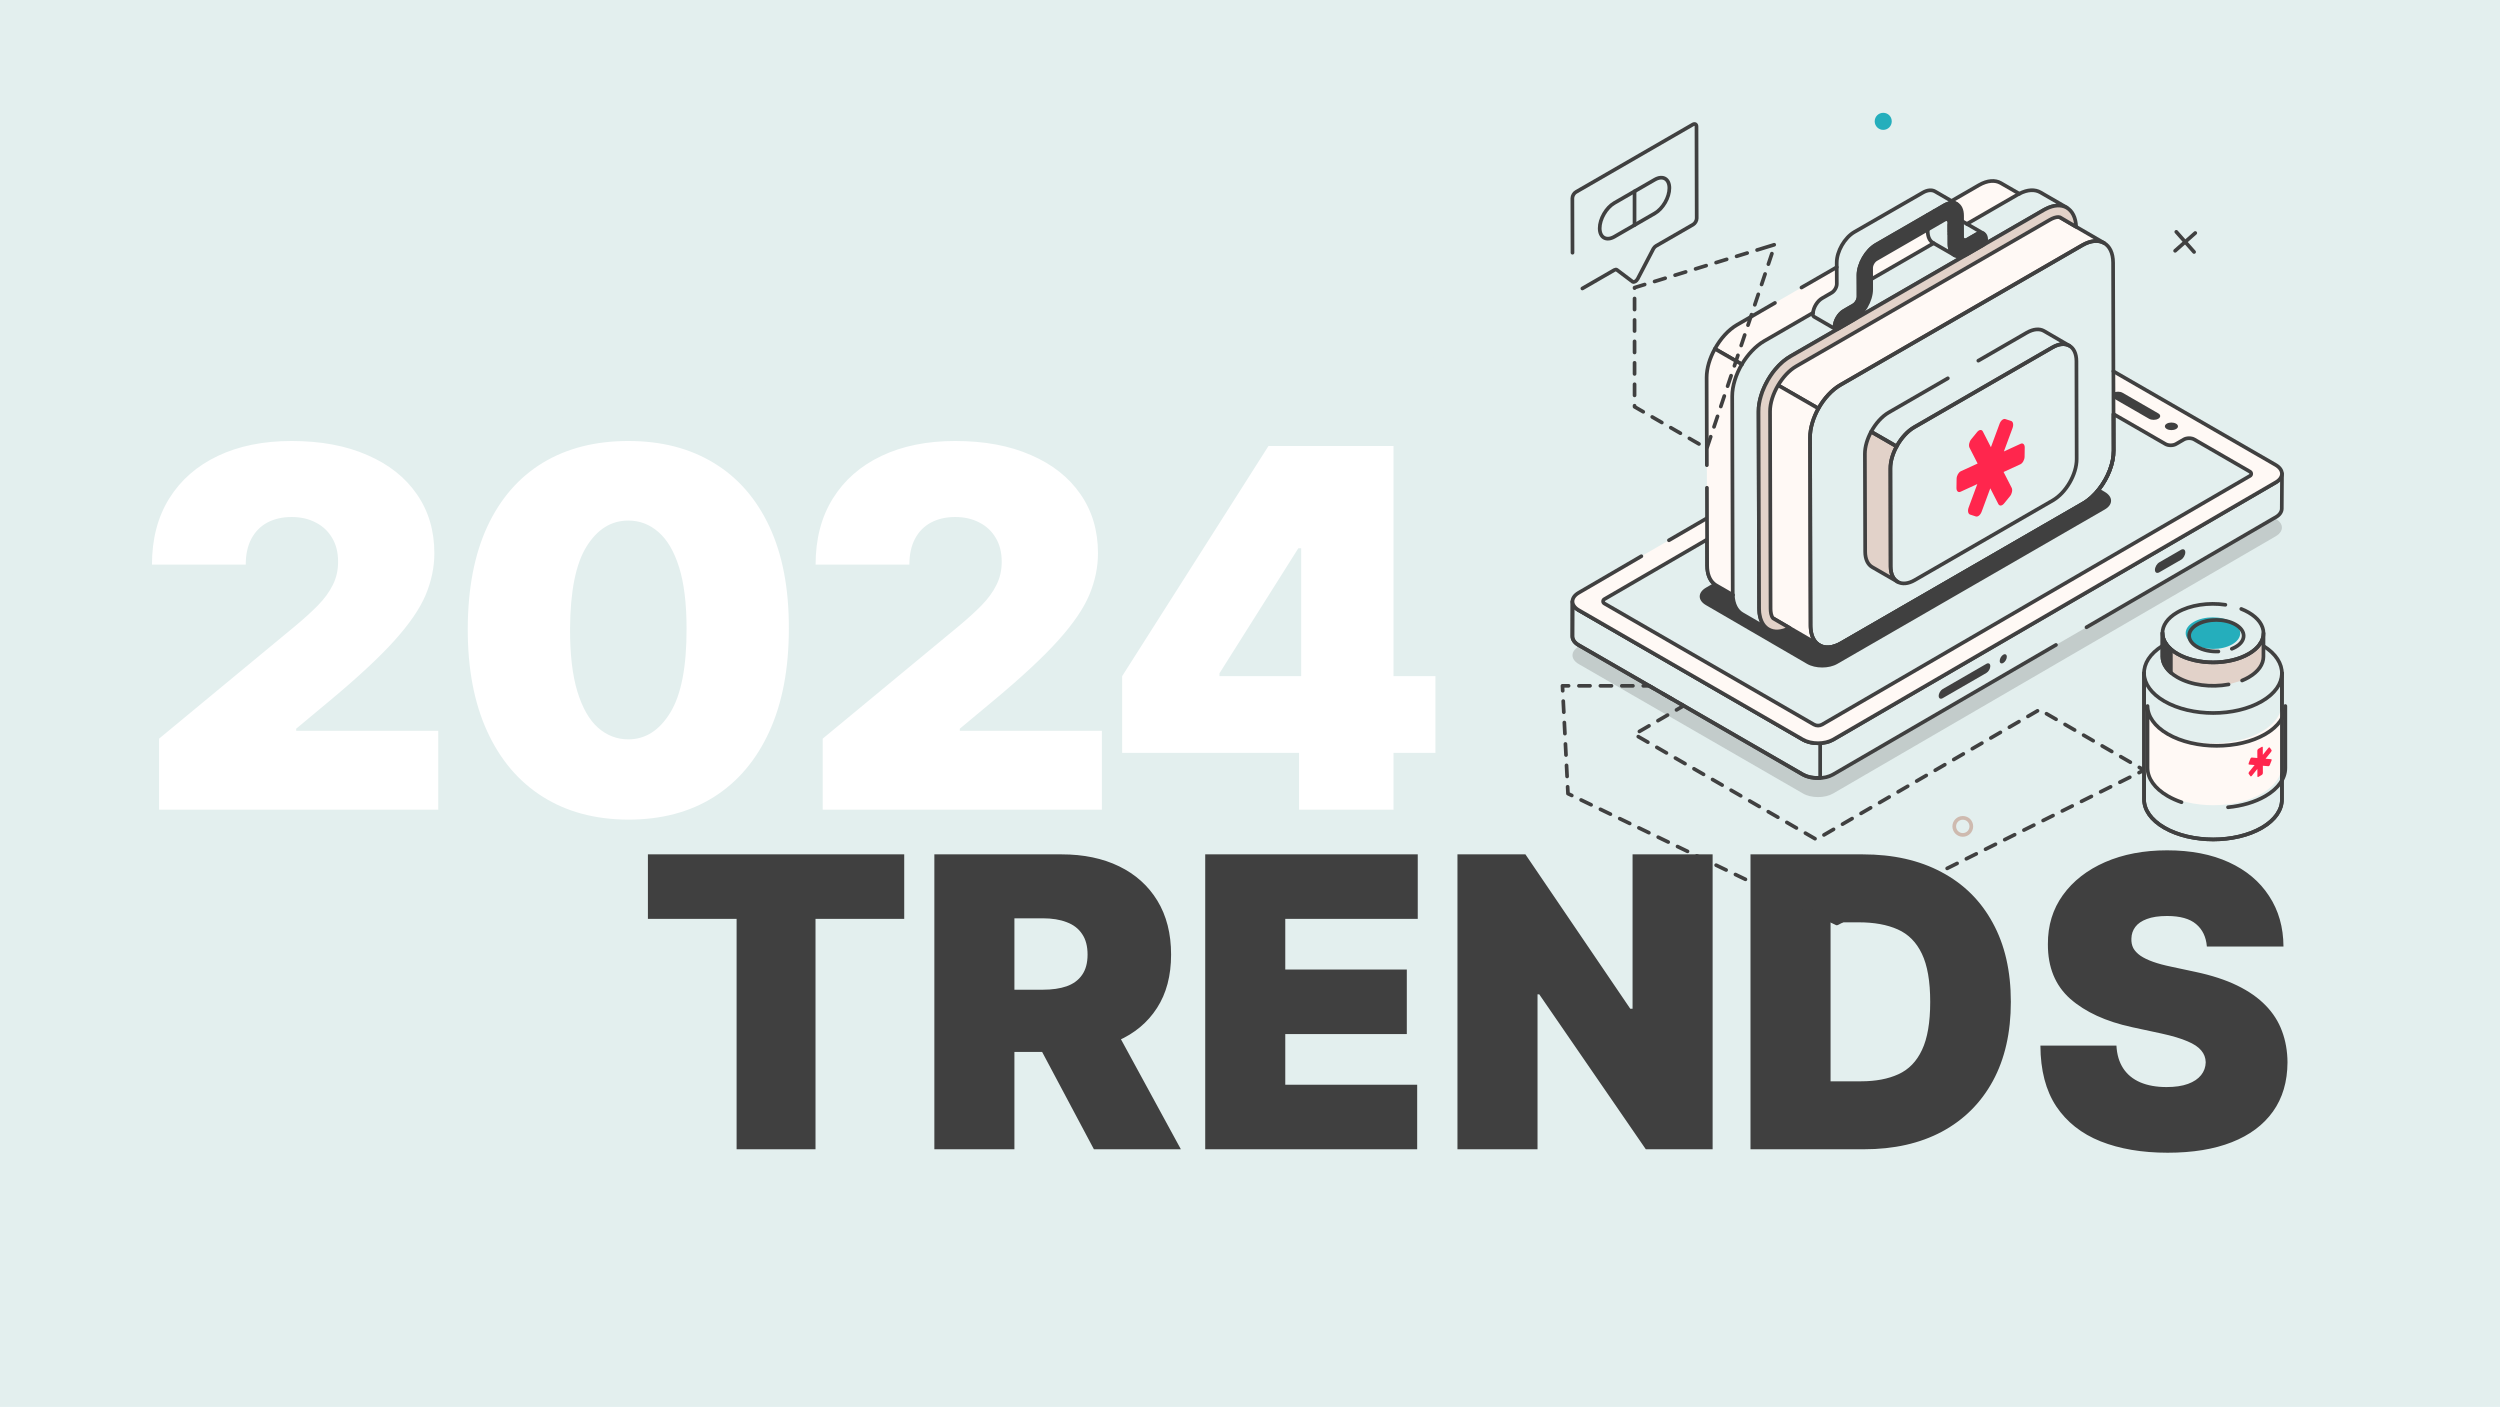<svg width="654" height="368" viewBox="0 0 654 368" fill="none" xmlns="http://www.w3.org/2000/svg">
<g clip-path="url(#clip0_1369_420)">
<rect width="654" height="368" fill="#E3EFEE"/>
<path fill-rule="evenodd" clip-rule="evenodd" d="M-22.782 544.599C-13.231 543.412 15.397 539.853 47.387 543.801C71.372 546.761 88.137 551.687 103.822 556.296C124.036 562.236 142.458 567.649 172.23 567.649C197.746 567.649 220.477 562.096 244.001 556.349C269.225 550.186 295.36 543.801 326.816 543.801C357.963 543.801 380.085 551.94 401.662 559.879C422.199 567.435 442.242 574.809 469.102 574.809C502.672 574.809 543.417 565.994 575.136 559.131C581.58 557.737 587.652 556.423 593.215 555.281C634.398 546.821 679.5 550.166 679.5 550.166L679.5 526.708V519.731L679.5 163.882C517.081 68.962 158.955 68.962 -25.5 163.882L-25.5 526.708H-25.5L-25.5 544.92C-24.937 544.867 -24.02 544.753 -22.782 544.599Z" fill="#E3EFEE"/>
<path d="M169.492 240.377V223.501H236.544V240.377H213.339V300.649H192.696V240.377H169.492ZM244.427 300.649V223.501H277.727C283.453 223.501 288.463 224.543 292.757 226.628C297.051 228.712 300.391 231.713 302.777 235.631C305.163 239.549 306.356 244.245 306.356 249.719C306.356 255.244 305.125 259.903 302.664 263.695C300.228 267.487 296.8 270.35 292.38 272.284C287.986 274.217 282.85 275.184 276.973 275.184H257.084V258.911H272.754C275.215 258.911 277.312 258.61 279.045 258.007C280.803 257.379 282.147 256.387 283.076 255.031C284.03 253.675 284.507 251.904 284.507 249.719C284.507 247.51 284.03 245.714 283.076 244.333C282.147 242.926 280.803 241.897 279.045 241.244C277.312 240.566 275.215 240.227 272.754 240.227H265.371V300.649H244.427ZM289.63 265.239L308.917 300.649H286.165L267.33 265.239H289.63ZM315.284 300.649V223.501H370.884V240.377H336.228V253.637H368.022V270.513H336.228V283.773H370.734V300.649H315.284ZM448.023 223.501V300.649H430.544L402.668 260.116H402.216V300.649H381.272V223.501H399.052L426.476 263.883H427.079V223.501H448.023ZM487.614 300.649H457.93V223.501H487.313C495.249 223.501 502.105 225.046 507.881 228.135C513.682 231.198 518.152 235.618 521.291 241.394C524.455 247.145 526.037 254.039 526.037 262.075C526.037 270.111 524.468 277.018 521.329 282.794C518.19 288.545 513.745 292.965 507.994 296.053C502.243 299.117 495.45 300.649 487.614 300.649ZM478.875 282.869H486.861C490.678 282.869 493.93 282.254 496.617 281.023C499.33 279.793 501.389 277.671 502.795 274.657C504.227 271.643 504.942 267.449 504.942 262.075C504.942 256.701 504.214 252.507 502.757 249.493C501.326 246.48 499.216 244.358 496.429 243.127C493.666 241.897 490.276 241.281 486.258 241.281H478.875V282.869ZM577.316 247.61C577.115 245.099 576.173 243.14 574.49 241.733C572.833 240.327 570.309 239.624 566.919 239.624C564.759 239.624 562.989 239.888 561.607 240.415C560.251 240.917 559.247 241.608 558.594 242.487C557.941 243.366 557.602 244.37 557.577 245.5C557.526 246.43 557.69 247.271 558.066 248.024C558.468 248.753 559.096 249.418 559.95 250.021C560.804 250.598 561.896 251.126 563.227 251.603C564.558 252.08 566.14 252.507 567.974 252.884L574.302 254.24C578.571 255.144 582.225 256.337 585.264 257.819C588.303 259.3 590.789 261.046 592.723 263.055C594.656 265.039 596.075 267.274 596.979 269.76C597.909 272.246 598.386 274.958 598.411 277.897C598.386 282.969 597.118 287.264 594.606 290.78C592.095 294.296 588.504 296.97 583.833 298.803C579.187 300.637 573.599 301.553 567.069 301.553C560.364 301.553 554.513 300.561 549.515 298.577C544.543 296.593 540.675 293.542 537.913 289.424C535.176 285.28 533.794 279.981 533.769 273.527H553.659C553.785 275.888 554.375 277.871 555.429 279.479C556.484 281.086 557.966 282.304 559.875 283.133C561.808 283.961 564.106 284.376 566.768 284.376C569.003 284.376 570.874 284.1 572.381 283.547C573.888 282.995 575.03 282.229 575.809 281.249C576.587 280.27 576.989 279.152 577.014 277.897C576.989 276.716 576.6 275.687 575.847 274.808C575.118 273.904 573.913 273.1 572.23 272.397C570.548 271.668 568.275 270.99 565.412 270.363L557.727 268.705C550.897 267.223 545.51 264.75 541.567 261.284C537.649 257.793 535.703 253.034 535.728 247.007C535.703 242.11 537.009 237.828 539.646 234.162C542.308 230.47 545.987 227.595 550.683 225.535C555.404 223.476 560.816 222.446 566.919 222.446C573.147 222.446 578.534 223.489 583.079 225.573C587.625 227.657 591.128 230.596 593.589 234.388C596.075 238.155 597.331 242.562 597.356 247.61H577.316Z" fill="#404040"/>
<g filter="url(#filter0_d_1369_420)">
<path d="M41.614 209.692V191.108L77.109 161.746C79.463 159.795 81.476 157.967 83.149 156.264C84.852 154.529 86.153 152.748 87.051 150.921C87.981 149.094 88.445 147.065 88.445 144.835C88.445 142.388 87.919 140.297 86.866 138.563C85.844 136.828 84.419 135.496 82.591 134.567C80.764 133.607 78.658 133.127 76.273 133.127C73.888 133.127 71.782 133.607 69.954 134.567C68.158 135.527 66.764 136.937 65.773 138.795C64.782 140.653 64.286 142.914 64.286 145.578H39.756C39.756 138.888 41.258 133.127 44.262 128.295C47.267 123.463 51.51 119.747 56.992 117.145C62.474 114.543 68.901 113.242 76.273 113.242C83.892 113.242 90.489 114.466 96.065 116.913C101.671 119.328 105.991 122.735 109.027 127.134C112.093 131.532 113.626 136.689 113.626 142.605C113.626 146.259 112.867 149.899 111.35 153.523C109.832 157.116 107.106 161.096 103.173 165.463C99.239 169.83 93.649 175.033 86.401 181.073L77.481 188.507V189.064H114.648V209.692H41.614ZM164.365 212.294C155.723 212.263 148.259 210.265 141.971 206.301C135.684 202.336 130.836 196.622 127.429 189.157C124.022 181.693 122.334 172.741 122.365 162.304C122.396 151.835 124.1 142.945 127.476 135.636C130.883 128.326 135.715 122.766 141.971 118.957C148.259 115.147 155.723 113.242 164.365 113.242C173.006 113.242 180.471 115.163 186.758 119.003C193.046 122.813 197.893 128.373 201.3 135.682C204.707 142.992 206.395 151.866 206.364 162.304C206.364 172.803 204.661 181.786 201.254 189.25C197.847 196.715 192.999 202.429 186.712 206.394C180.455 210.327 173.006 212.294 164.365 212.294ZM164.365 191.294C168.825 191.294 172.48 188.971 175.329 184.325C178.21 179.648 179.635 172.308 179.604 162.304C179.604 155.768 178.953 150.425 177.652 146.275C176.351 142.125 174.555 139.058 172.263 137.076C169.971 135.063 167.338 134.056 164.365 134.056C159.905 134.056 156.265 136.317 153.447 140.839C150.628 145.361 149.188 152.516 149.126 162.304C149.095 168.963 149.73 174.445 151.031 178.75C152.332 183.024 154.128 186.184 156.42 188.228C158.743 190.272 161.391 191.294 164.365 191.294ZM215.219 209.692V191.108L250.715 161.746C253.069 159.795 255.082 157.967 256.754 156.264C258.458 154.529 259.759 152.748 260.657 150.921C261.586 149.094 262.051 147.065 262.051 144.835C262.051 142.388 261.524 140.297 260.471 138.563C259.449 136.828 258.024 135.496 256.197 134.567C254.369 133.607 252.263 133.127 249.878 133.127C247.493 133.127 245.387 133.607 243.56 134.567C241.763 135.527 240.37 136.937 239.378 138.795C238.387 140.653 237.892 142.914 237.892 145.578H213.361C213.361 138.888 214.863 133.127 217.868 128.295C220.872 123.463 225.115 119.747 230.598 117.145C236.08 114.543 242.507 113.242 249.878 113.242C257.498 113.242 264.095 114.466 269.67 116.913C275.276 119.328 279.597 122.735 282.632 127.134C285.699 131.532 287.232 136.689 287.232 142.605C287.232 146.259 286.473 149.899 284.955 153.523C283.438 157.116 280.712 161.096 276.778 165.463C272.845 169.83 267.254 175.033 260.006 181.073L251.086 188.507V189.064H288.254V209.692H215.219ZM293.555 194.825V174.755L331.838 114.543H350.05V141.304H339.643L319.015 174.011V174.755H375.51V194.825H293.555ZM339.829 209.692V188.693L340.386 179.958V114.543H364.545V209.692H339.829Z" fill="white"/>
</g>
<g clip-path="url(#clip1_1369_420)">
<g clip-path="url(#clip2_1369_420)">
<mask id="mask0_1369_420" style="mask-type:luminance" maskUnits="userSpaceOnUse" x="368" y="-9" width="272" height="272">
<path d="M639.932 -9H368.371V262.561H639.932V-9Z" fill="white"/>
</mask>
<g mask="url(#mask0_1369_420)">
<g opacity="0.2">
<path d="M595.326 140.289L479.54 207.58C477.374 208.837 473.836 208.837 471.631 207.561L413.003 173.722C410.818 172.465 410.818 170.396 412.984 169.139L413.293 168.946L471.612 202.611C473.797 203.868 477.335 203.868 479.52 202.611L537.839 168.714L545.825 164.093L594.959 135.513L595.288 135.706C597.492 136.964 597.512 139.013 595.326 140.289Z" fill="#404040"/>
</g>
<path d="M537.839 168.714L479.52 202.611C477.335 203.868 473.797 203.868 471.612 202.611L413.293 168.946L412.984 168.772C411.862 168.114 411.34 167.283 411.34 166.452L411.36 157.344C411.36 158.156 411.901 158.988 413.003 159.626L421.202 164.363L471.65 193.465C473.816 194.76 477.374 194.76 479.559 193.503L587.108 130.989L595.346 126.193C596.409 125.574 596.97 124.762 596.97 123.931L596.912 133.058C596.912 133.87 596.371 134.72 595.307 135.32L594.959 135.513L545.825 164.093" stroke="#404040" stroke-width="0.967" stroke-linecap="round" stroke-linejoin="round"/>
<path d="M476.154 194.378C474.539 194.47 472.875 194.2 471.641 193.472L413.01 159.629C411.891 158.986 411.361 158.148 411.361 157.337L411.332 166.447C411.332 167.286 411.863 168.124 412.981 168.767L471.613 202.61C472.855 203.327 474.53 203.588 476.154 203.488V194.378Z" stroke="#404040" stroke-width="0.967" stroke-linecap="round" stroke-linejoin="round"/>
<path d="M595.288 121.61L552.864 97.13L552.883 102.738V104.188L552.902 108.326L566.477 116.157C567.25 116.602 568.468 116.602 569.242 116.157L571.272 114.978C572.026 114.534 573.245 114.514 574.018 114.959L588.597 123.389C589.023 123.641 589.023 124.26 588.597 124.491L476.659 189.539C476.001 189.907 475.189 189.907 474.532 189.539L419.694 157.866C419.268 157.615 419.268 157.016 419.675 156.764L446.571 141.14L446.552 135.552L436.594 141.333L429.381 145.51L412.984 155.062C410.818 156.319 410.818 158.369 413.003 159.626L471.631 193.484C473.836 194.741 477.375 194.741 479.54 193.484L595.326 126.193C597.512 124.936 597.492 122.886 595.288 121.61Z" fill="#FFF9F5"/>
<path d="M552.864 97.13L595.288 121.61C597.492 122.886 597.512 124.936 595.326 126.193L479.54 193.484C477.375 194.741 473.836 194.741 471.631 193.484L413.003 159.626C410.818 158.369 410.818 156.32 412.984 155.063L429.381 145.51" stroke="#404040" stroke-width="0.967" stroke-linecap="round" stroke-linejoin="round"/>
<path d="M446.552 135.552L436.594 141.333" stroke="#404040" stroke-width="0.967" stroke-linecap="round" stroke-linejoin="round"/>
<path d="M453.3 155.642L448.93 153.109C447.499 152.278 446.59 150.48 446.59 147.946L446.571 141.14L419.674 156.764C419.268 157.016 419.268 157.615 419.694 157.866L474.531 189.539C475.189 189.907 476.001 189.907 476.659 189.539L588.597 124.491C589.022 124.26 589.022 123.641 588.597 123.389L574.018 114.959C573.244 114.514 572.026 114.533 571.272 114.978L569.241 116.157C568.468 116.602 567.25 116.602 566.477 116.157L552.902 108.326L552.921 117.898C552.94 121.185 551.452 124.936 549.189 127.856C547.971 129.461 546.502 130.815 544.955 131.704L481.667 168.25C479.443 169.526 477.432 169.661 475.982 168.81L475.943 168.791C475.924 168.772 475.904 168.772 475.885 168.753L468.17 164.267L463.858 161.753" stroke="#404040" stroke-width="0.967" stroke-linecap="round" stroke-linejoin="round"/>
<path d="M519.629 173.662C520.201 173.331 520.664 173.601 520.666 174.259C520.668 174.916 520.208 175.714 519.636 176.044L508.205 182.644C507.633 182.974 507.165 182.712 507.163 182.055C507.161 181.397 507.626 180.592 508.198 180.262L519.629 173.662Z" fill="#404040"/>
<path d="M524.051 171.27C523.535 171.568 523.123 172.281 523.125 172.898C523.126 173.467 523.541 173.727 524.057 173.429C524.573 173.131 524.985 172.394 524.983 171.825C524.982 171.208 524.567 170.972 524.051 171.27Z" fill="#404040"/>
<path d="M570.537 143.834C571.166 143.47 571.674 143.765 571.676 144.483C571.678 145.205 571.174 146.079 570.545 146.442L564.869 149.719C564.245 150.079 563.732 149.793 563.73 149.07C563.728 148.353 564.238 147.471 564.862 147.11L570.537 143.834Z" fill="#404040"/>
<path d="M569.257 110.829C569.922 111.213 569.925 111.842 569.265 112.226C568.594 112.616 567.509 112.616 566.844 112.232C566.169 111.842 566.165 111.213 566.836 110.823C567.496 110.44 568.582 110.44 569.257 110.829Z" fill="#404040"/>
<path d="M564.601 109.544C563.943 109.931 562.86 109.931 562.184 109.544L552.883 104.188V102.738C553.559 102.37 554.623 102.371 555.28 102.757L564.601 108.133C565.277 108.52 565.277 109.158 564.601 109.544Z" fill="#404040"/>
<path d="M550.601 133.289L480.661 173.664C478.457 174.94 474.919 174.94 472.714 173.664L446.262 158.292C444.077 157.016 444.116 154.985 446.32 153.709L448.254 152.587C448.35 152.684 448.447 152.761 448.544 152.839C448.66 152.955 448.795 153.032 448.93 153.109L453.3 155.642C453.397 158.098 454.325 159.8 455.736 160.631L462.62 164.614C464.051 165.465 466.004 165.407 468.17 164.267L475.885 168.753C477.355 169.661 479.385 169.565 481.667 168.25L544.955 131.704C546.502 130.815 547.971 129.461 549.189 127.856L550.62 128.687C552.806 129.963 552.806 132.032 550.601 133.289Z" fill="#404040"/>
<path d="M480.507 74.294C480.507 75.106 479.907 76.131 479.192 76.556L476.697 78.007C475.44 78.722 474.435 80.347 474.28 81.835L461.499 89.222C459.237 90.537 457.187 92.761 455.659 95.313L448.621 91.252C450.052 88.622 452.121 86.302 454.422 84.968L464.322 79.244L471.264 75.222L480.487 69.905L480.507 74.294Z" fill="#FFF9F5"/>
<path d="M505.837 63.62L489.498 73.056L486.192 74.971L486.172 72.012C486.153 69.073 488.241 65.496 490.774 64.026L504.29 56.214V60.526C504.309 61.977 504.813 63.002 505.644 63.505L505.837 63.62Z" fill="#FFF9F5"/>
<path d="M510.478 60.933L509.975 61.223V60.643L510.478 60.933Z" fill="#FFF9F5"/>
<path d="M528.248 50.684C528.113 50.742 527.977 50.82 527.842 50.897L514.539 58.574L513.166 57.781C512.74 57.51 512.102 57.548 511.425 57.955L509.975 58.786V58.264C509.975 57.858 509.82 57.549 509.589 57.414L505.895 55.286L508.622 53.701C509.918 52.966 511.097 52.908 511.928 53.391L510.517 52.579L517.71 48.422C519.934 47.146 521.945 47.049 523.395 47.88L528.248 50.684Z" fill="#FFF9F5"/>
<path d="M534.726 54.9L468.382 93.225C467.744 93.592 467.125 94.037 466.526 94.52C467.125 93.998 467.725 93.573 468.363 93.205L534.726 54.9Z" fill="#FFF9F5"/>
<path d="M550.447 63.581C548.996 62.75 546.986 62.866 544.762 64.123L481.454 100.688C479.192 102.003 477.142 104.266 475.692 106.857L465.154 100.785C466.391 98.697 468.073 96.86 469.891 95.816L536.234 57.51C537.066 57.027 537.839 56.775 538.477 56.775C538.593 56.775 538.709 56.795 538.806 56.833H538.826L542.673 59.076L543.118 59.328L550.447 63.581Z" fill="#FFF9F5"/>
<path d="M464.322 79.244L454.422 84.968C452.121 86.302 450.052 88.622 448.621 91.252L455.659 95.313" stroke="#404040" stroke-width="0.967" stroke-linecap="round" stroke-linejoin="round"/>
<path d="M510.517 52.579L517.71 48.422C519.934 47.146 521.945 47.049 523.395 47.88L528.249 50.684" stroke="#404040" stroke-width="0.967" stroke-linecap="round" stroke-linejoin="round"/>
<path d="M480.487 69.905L471.264 75.222" stroke="#404040" stroke-width="0.967" stroke-linecap="round" stroke-linejoin="round"/>
<path d="M538.806 56.833H538.825L542.673 59.076L543.118 59.328L550.447 63.581C548.996 62.75 546.986 62.866 544.762 64.123L481.454 100.688C479.192 102.003 477.142 104.266 475.692 106.857L465.154 100.785" stroke="#404040" stroke-width="0.967" stroke-linecap="round" stroke-linejoin="round"/>
<path d="M453.281 155.217C453.281 155.372 453.281 155.507 453.3 155.642L448.93 153.109C448.795 153.032 448.66 152.955 448.544 152.839C448.447 152.761 448.35 152.684 448.254 152.587C447.229 151.659 446.59 150.054 446.59 147.946L446.532 127.605L446.513 121.688L446.455 98.754C446.455 96.338 447.267 93.669 448.621 91.252L455.659 95.313C454.112 97.962 453.145 100.959 453.145 103.647L453.281 155.217Z" fill="#FFF9F5"/>
<path d="M475.885 168.753L468.17 164.266L463.858 161.753C463.297 161.154 463.181 160.013 463.181 159.22L463.046 107.649C463.027 105.465 463.858 102.989 465.153 100.785L475.692 106.857C474.338 109.293 473.507 112.02 473.507 114.475L473.642 163.686C473.642 166.161 474.493 167.902 475.885 168.753Z" fill="#FFF9F5"/>
<path d="M446.532 127.605L446.552 135.552L446.571 141.14L446.59 147.946C446.59 150.054 447.229 151.659 448.254 152.587C448.466 152.8 448.699 152.974 448.93 153.109L453.3 155.642" stroke="#404040" stroke-width="0.967" stroke-linecap="round" stroke-linejoin="round"/>
<path d="M463.858 161.753L468.17 164.267L475.885 168.753" stroke="#404040" stroke-width="0.967" stroke-linecap="round" stroke-linejoin="round"/>
<path d="M446.513 121.688L446.455 98.754C446.455 96.338 447.267 93.669 448.621 91.252L455.659 95.313" stroke="#404040" stroke-width="0.967" stroke-linecap="round" stroke-linejoin="round"/>
<path d="M552.902 108.326L552.921 117.898C552.94 121.185 551.452 124.936 549.19 127.856C547.971 129.461 546.502 130.815 544.955 131.704L481.667 168.25C479.443 169.526 477.432 169.661 475.982 168.81L475.943 168.791C475.924 168.772 475.904 168.772 475.885 168.753C475.634 168.598 475.402 168.424 475.189 168.192C475.073 168.095 474.976 167.998 474.88 167.863C474.667 167.612 474.493 167.341 474.357 167.031C474.28 166.915 474.222 166.8 474.183 166.683C474.087 166.49 474.01 166.277 473.971 166.045C473.855 165.717 473.778 165.35 473.739 164.943C473.7 164.788 473.681 164.615 473.681 164.421C473.642 164.19 473.642 163.938 473.642 163.686L473.545 125.478L473.526 119.87L473.507 114.475C473.507 112.02 474.338 109.293 475.692 106.857L465.154 100.785" stroke="#404040" stroke-width="0.967" stroke-linecap="round" stroke-linejoin="round"/>
<path d="M552.921 117.898C552.94 121.185 551.452 124.936 549.189 127.856C547.971 129.461 546.502 130.815 544.955 131.704L481.667 168.25C477.239 170.802 473.662 168.753 473.642 163.667L473.565 137.969L473.545 125.478L473.526 119.87L473.507 114.475C473.488 109.409 477.045 103.241 481.473 100.688L544.762 64.142C549.17 61.59 552.767 63.639 552.786 68.706L552.863 97.13L552.883 102.738V104.188L552.902 108.326L552.921 117.898Z" stroke="#404040" stroke-width="0.967" stroke-linecap="round" stroke-linejoin="round"/>
<path d="M509.994 61.203L509.975 61.223" stroke="#404040" stroke-width="0.967" stroke-linecap="round" stroke-linejoin="round"/>
<path d="M514.539 58.574L527.842 50.897C527.978 50.82 528.113 50.742 528.249 50.684C530.414 49.544 532.367 49.504 533.798 50.336L540.682 54.319C539.251 53.507 537.298 53.565 535.132 54.687C534.997 54.745 534.862 54.822 534.726 54.9L518.754 64.104L514.636 66.482L484.877 83.672L480.758 86.051L468.364 93.205C466.101 94.52 464.051 96.744 462.563 99.277C460.977 101.945 460.01 104.962 460.029 107.669L460.184 159.259C460.184 159.394 460.184 159.51 460.203 159.645C460.281 162.082 461.19 163.802 462.64 164.634L455.736 160.631C454.325 159.8 453.397 158.098 453.3 155.642C453.281 155.507 453.281 155.372 453.281 155.217L453.146 103.647C453.146 100.959 454.112 97.962 455.66 95.313C457.187 92.761 459.237 90.537 461.499 89.222L474.281 81.835" stroke="#404040" stroke-width="0.967" stroke-linecap="round" stroke-linejoin="round"/>
<path d="M505.837 63.62L489.498 73.056" stroke="#404040" stroke-width="0.967" stroke-linecap="round" stroke-linejoin="round"/>
<path d="M543.118 59.328L542.673 59.076L538.864 56.833C538.845 56.833 538.845 56.833 538.825 56.833H538.806C538.709 56.795 538.593 56.775 538.477 56.775C537.839 56.775 537.066 57.027 536.234 57.51L469.891 95.816C468.073 96.86 466.391 98.697 465.153 100.785C463.858 102.989 463.027 105.465 463.046 107.649L463.181 159.22C463.181 160.013 463.297 161.154 463.858 161.753L468.17 164.267C466.004 165.407 464.051 165.465 462.62 164.614C462.485 164.537 462.369 164.46 462.234 164.363C462.117 164.286 462.001 164.169 461.905 164.073C461.789 163.976 461.672 163.861 461.576 163.745C461.382 163.513 461.19 163.242 461.035 162.952C460.957 162.797 460.88 162.642 460.803 162.488C460.59 162.024 460.435 161.483 460.339 160.902C460.3 160.709 460.281 160.515 460.242 160.322C460.223 160.109 460.203 159.877 460.203 159.645C460.184 159.529 460.184 159.394 460.184 159.259L460.029 107.688C460.029 107.32 460.049 106.934 460.068 106.567C460.145 105.91 460.242 105.232 460.397 104.575C460.493 104.227 460.57 103.879 460.686 103.531C460.783 103.183 460.9 102.834 461.035 102.486C461.054 102.448 461.074 102.409 461.074 102.371C461.267 101.868 461.48 101.365 461.712 100.881C461.943 100.398 462.195 99.915 462.465 99.451C462.504 99.393 462.543 99.335 462.562 99.277C462.949 98.639 463.355 98.02 463.781 97.44C463.955 97.227 464.109 96.995 464.283 96.802C464.631 96.376 464.999 95.97 465.366 95.583C465.734 95.216 466.12 94.868 466.507 94.52C466.526 94.539 466.526 94.539 466.526 94.52C467.125 94.037 467.744 93.592 468.382 93.225L534.726 54.9C534.861 54.822 534.997 54.745 535.132 54.687C539.463 52.424 542.925 54.455 543.118 59.328Z" fill="#E2D2C9"/>
<path d="M543.118 59.328L542.673 59.076L538.864 56.833C538.845 56.833 538.845 56.833 538.825 56.833H538.806C538.709 56.795 538.593 56.775 538.477 56.775C537.839 56.775 537.066 57.027 536.234 57.51L469.891 95.816C468.073 96.86 466.391 98.697 465.153 100.785C463.858 102.989 463.027 105.465 463.046 107.649L463.181 159.22C463.181 160.013 463.297 161.154 463.858 161.753L468.17 164.267C466.004 165.407 464.051 165.465 462.62 164.614C462.485 164.537 462.369 164.46 462.234 164.363C462.117 164.286 462.001 164.169 461.905 164.073C461.789 163.976 461.672 163.861 461.576 163.745C461.382 163.513 461.19 163.242 461.035 162.952C460.957 162.797 460.88 162.642 460.803 162.488C460.59 162.024 460.435 161.483 460.339 160.902C460.3 160.709 460.281 160.515 460.242 160.322C460.223 160.109 460.203 159.877 460.203 159.645C460.184 159.529 460.184 159.394 460.184 159.259L460.029 107.688C460.029 107.32 460.049 106.934 460.068 106.567C460.145 105.91 460.242 105.232 460.397 104.575C460.493 104.227 460.57 103.879 460.686 103.531C460.783 103.183 460.9 102.834 461.035 102.486C461.054 102.448 461.074 102.409 461.074 102.371C461.267 101.868 461.48 101.365 461.712 100.881C461.943 100.398 462.195 99.915 462.465 99.451C462.504 99.393 462.543 99.335 462.562 99.277C462.949 98.639 463.355 98.02 463.781 97.44C463.955 97.227 464.109 96.995 464.283 96.802C464.631 96.376 464.999 95.97 465.366 95.583C465.734 95.216 466.12 94.868 466.507 94.52C466.526 94.539 466.526 94.539 466.526 94.52C467.125 94.037 467.744 93.592 468.382 93.225L534.726 54.9C534.861 54.822 534.997 54.745 535.132 54.687C539.463 52.424 542.925 54.455 543.118 59.328Z" stroke="#404040" stroke-width="0.967" stroke-linecap="round" stroke-linejoin="round"/>
<path d="M518.87 61.087C518.406 60.836 517.787 60.874 517.091 61.261L514.616 62.692C514.268 62.905 513.92 62.925 513.688 62.789L510.478 60.933L509.975 60.643V58.786L511.425 57.955C512.102 57.548 512.74 57.51 513.166 57.781L514.539 58.574L518.87 61.087Z" stroke="#404040" stroke-width="0.967" stroke-linecap="round" stroke-linejoin="round"/>
<path d="M511.348 66.792L505.837 63.62L505.644 63.505C504.812 63.002 504.309 61.977 504.29 60.527V56.215L505.895 55.286L509.589 57.414C509.82 57.549 509.975 57.858 509.975 58.264V63.853C509.994 65.284 510.516 66.328 511.348 66.792Z" stroke="#404040" stroke-width="0.967" stroke-linecap="round" stroke-linejoin="round"/>
<path d="M508.638 53.718C511.196 52.241 513.266 53.436 513.275 56.36L513.291 61.933C513.293 62.777 513.89 63.117 514.625 62.693L517.107 61.26C518.474 60.47 519.579 61.101 519.583 62.672C519.585 63.196 519.219 63.844 518.763 64.107L514.635 66.491C512.091 67.96 509.994 66.766 509.986 63.841L509.97 58.268C509.968 57.439 509.371 57.099 508.649 57.516L490.795 67.824C490.073 68.24 489.48 69.267 489.482 70.097L489.498 75.67C489.506 78.594 487.424 82.201 484.879 83.671L480.75 86.054C480.295 86.317 479.927 86.093 479.925 85.569C479.921 83.997 481.018 82.096 482.386 81.306L484.88 79.866C485.602 79.449 486.195 78.421 486.193 77.607L486.177 72.005C486.169 69.081 488.238 65.495 490.784 64.026L508.638 53.718Z" fill="#404040"/>
<path d="M508.638 53.718C511.196 52.241 513.266 53.436 513.275 56.36L513.291 61.933C513.293 62.777 513.89 63.117 514.625 62.693L517.107 61.26C518.474 60.47 519.579 61.101 519.583 62.672C519.585 63.196 519.219 63.844 518.763 64.107L514.635 66.491C512.091 67.96 509.994 66.766 509.986 63.841L509.97 58.268C509.968 57.439 509.371 57.099 508.649 57.516L490.795 67.824C490.073 68.24 489.48 69.267 489.482 70.097L489.498 75.67C489.506 78.594 487.424 82.201 484.879 83.671L480.75 86.054C480.295 86.317 479.927 86.093 479.925 85.569C479.921 83.997 481.018 82.096 482.386 81.306L484.88 79.866C485.602 79.449 486.195 78.421 486.193 77.607L486.177 72.005C486.169 69.081 488.238 65.495 490.784 64.026L508.638 53.718Z" stroke="#404040" stroke-width="0.967" stroke-linecap="round" stroke-linejoin="round"/>
<path d="M504.291 56.214L490.774 64.027C488.241 65.496 486.153 69.073 486.172 72.012L486.191 74.971V77.6C486.191 78.412 485.611 79.457 484.877 79.863L482.382 81.313C481.029 82.086 479.907 84.001 479.926 85.567C479.926 85.838 480.004 86.012 480.178 86.108L474.473 82.802C474.338 82.705 474.242 82.531 474.242 82.261C474.242 82.126 474.242 81.971 474.28 81.836C474.435 80.347 475.44 78.722 476.697 78.007L479.192 76.557C479.907 76.131 480.507 75.106 480.507 74.294L480.487 69.905V68.706C480.487 65.767 482.537 62.189 485.089 60.7L502.956 50.413C504.232 49.659 505.392 49.602 506.224 50.085L510.517 52.579L511.928 53.392C511.097 52.908 509.917 52.966 508.622 53.701L505.895 55.286" stroke="#404040" stroke-width="0.967" stroke-linecap="round" stroke-linejoin="round"/>
<path d="M487.854 118.716L487.93 144.326C487.93 146.295 488.637 147.683 489.747 148.339L496.425 152.189C495.29 151.558 494.582 150.17 494.582 148.175L494.532 122.565C494.52 120.703 495.155 118.651 496.17 116.786L489.493 112.937C488.484 114.8 487.854 116.848 487.854 118.716Z" fill="#E2D2C9"/>
<path d="M487.854 118.716L487.93 144.326C487.93 146.295 488.637 147.683 489.747 148.339L496.425 152.189C495.29 151.558 494.582 150.17 494.582 148.175L494.532 122.565C494.52 120.703 495.155 118.651 496.17 116.786L489.493 112.937C488.484 114.8 487.854 116.848 487.854 118.716Z" stroke="#404040" stroke-width="0.967" stroke-linecap="round" stroke-linejoin="round"/>
<path d="M509.551 98.966L494.114 107.887C492.276 108.947 490.638 110.821 489.493 112.937L496.17 116.786C497.314 114.683 498.948 112.818 500.767 111.761L536.915 90.885C538.657 89.875 540.222 89.8 541.358 90.456L534.705 86.582C533.569 85.925 531.979 86.026 530.237 87.011L517.531 94.353" stroke="#404040" stroke-width="0.967" stroke-linecap="round" stroke-linejoin="round"/>
<path d="M536.905 90.892C540.37 88.891 543.184 90.495 543.195 94.476L543.256 120.082C543.268 124.064 540.472 128.905 537.007 130.906L500.873 151.768C497.424 153.759 494.594 152.165 494.583 148.183L494.522 122.578C494.511 118.596 497.322 113.745 500.771 111.754L536.905 90.892Z" stroke="#404040" stroke-width="0.967" stroke-linecap="round" stroke-linejoin="round"/>
<path d="M569.317 60.648L573.972 65.915" stroke="#404040" stroke-width="0.967" stroke-linecap="round" stroke-linejoin="round"/>
<path d="M569.011 65.608L574.278 60.953" stroke="#404040" stroke-width="0.967" stroke-linecap="round" stroke-linejoin="round"/>
<path d="M494.883 31.744C494.883 32.969 493.903 33.976 492.651 33.976C491.426 33.976 490.42 32.969 490.42 31.744C490.42 30.492 491.426 29.512 492.651 29.512C493.903 29.512 494.883 30.492 494.883 31.744Z" fill="#25AEBC"/>
<path d="M515.695 216.185C515.695 217.411 514.716 218.417 513.463 218.417C512.239 218.417 511.232 217.411 511.232 216.185C511.232 214.933 512.239 213.954 513.463 213.954C514.716 213.954 515.695 214.933 515.695 216.185Z" stroke="#CEBAAF" stroke-width="0.967" stroke-linecap="round" stroke-linejoin="round"/>
<path d="M426.335 215.413C416.973 210.892 410.181 207.612 410.181 207.612L408.739 179.411H431.418L440.44 184.625L427.546 192.109L475.133 219.589L516.896 195.318L533.53 185.654L560.887 201.47L480.506 241.573C480.506 241.573 447.099 225.44 426.335 215.413Z" stroke="#404040" stroke-width="0.967" stroke-linecap="round" stroke-linejoin="round" stroke-dasharray="2.9 2.71"/>
<path d="M596.948 176.077V209.147C596.968 211.818 595.225 214.489 591.707 216.538C584.683 220.616 573.285 220.616 566.199 216.528C562.671 214.489 560.897 211.818 560.887 209.147V176.077" stroke="#404040" stroke-width="0.967" stroke-linecap="round" stroke-linejoin="round"/>
<path d="M596.944 200.24C596.945 202.899 595.201 205.555 591.705 207.587C584.681 211.669 573.287 211.669 566.2 207.577C562.689 205.551 560.92 202.897 560.891 200.24V184.023C560.92 186.68 562.689 189.334 566.2 191.361C573.287 195.452 584.681 195.452 591.705 191.371C595.201 189.339 596.945 186.683 596.944 184.023V200.24Z" fill="#FFF9F5"/>
<path d="M596.948 176.077V209.147C596.968 211.818 595.225 214.489 591.707 216.538C584.683 220.616 573.285 220.616 566.199 216.528C562.671 214.489 560.897 211.818 560.887 209.147V176.077" stroke="#404040" stroke-width="0.967" stroke-linecap="round" stroke-linejoin="round"/>
<path d="M591.675 195.385C591.824 195.299 591.948 195.37 591.948 195.541L591.953 197.465L593.405 195.661C593.446 195.61 593.492 195.571 593.536 195.545C593.63 195.491 593.723 195.496 593.772 195.569L594.221 196.193C594.296 196.299 594.254 196.513 594.125 196.677L592.673 198.481L594.13 198.605C594.26 198.616 594.303 198.781 594.229 198.973L593.784 200.117C593.737 200.245 593.646 200.353 593.553 200.407C593.507 200.434 593.461 200.448 593.418 200.444L591.962 200.319L591.967 202.247C591.968 202.415 591.845 202.627 591.696 202.713L590.805 203.228C590.656 203.313 590.533 203.243 590.532 203.076L590.527 201.148L589.079 202.95C589.036 203.002 588.99 203.042 588.944 203.068C588.85 203.123 588.757 203.12 588.709 203.047L588.26 202.42C588.185 202.314 588.226 202.1 588.356 201.939L589.807 200.136L588.35 200.011C588.22 199.997 588.178 199.831 588.252 199.639L588.696 198.5C588.745 198.37 588.838 198.258 588.933 198.203C588.978 198.177 589.024 198.163 589.065 198.167L590.519 198.293L590.513 196.369C590.513 196.198 590.635 195.986 590.784 195.9L591.675 195.385Z" fill="#FF264D"/>
<path d="M591.208 168.462H591.188M566.631 168.424C566.457 168.501 566.302 168.598 566.128 168.695C565.973 168.791 565.819 168.869 565.683 168.965C559.109 173.065 559.302 179.465 566.205 183.448C573.282 187.547 584.691 187.547 591.71 183.448C598.556 179.465 598.69 173.084 592.116 168.984" stroke="#404040" stroke-width="0.967" stroke-linecap="round" stroke-linejoin="round"/>
<path d="M582.991 179.043C578.433 179.893 573.228 179.267 569.58 177.16C566.981 175.659 565.681 173.69 565.687 171.722L565.705 165.592C565.699 167.56 566.998 169.529 569.598 171.03C574.791 174.028 583.142 174.028 588.29 171.037C590.845 169.552 592.126 167.612 592.131 165.667L592.114 171.798C592.108 173.742 590.827 175.682 588.272 177.167C587.725 177.485 587.142 177.769 586.53 178.02" fill="#E2D2C9"/>
<path d="M582.991 179.043C578.433 179.893 573.228 179.267 569.58 177.16C566.981 175.659 565.681 173.69 565.687 171.722L565.705 165.592C565.699 167.56 566.998 169.529 569.598 171.03C574.791 174.028 583.142 174.028 588.29 171.037C590.845 169.552 592.126 167.612 592.131 165.667L592.114 171.798C592.108 173.742 590.827 175.682 588.272 177.167C587.725 177.485 587.142 177.769 586.53 178.02" stroke="#404040" stroke-width="0.967" stroke-linecap="round" stroke-linejoin="round"/>
<path d="M567.897 169.828C566.432 168.548 565.701 167.069 565.705 165.592L565.687 171.722C565.683 173.205 566.421 174.688 567.897 175.972V169.828Z" fill="#404040"/>
<path d="M567.897 169.828C566.432 168.548 565.701 167.069 565.705 165.592L565.687 171.722C565.683 173.205 566.421 174.688 567.897 175.972V169.828Z" stroke="#404040" stroke-width="0.967" stroke-linecap="round" stroke-linejoin="round"/>
<path d="M586.318 159.299C586.986 159.563 587.622 159.867 588.217 160.21C593.411 163.208 593.438 168.045 588.29 171.037C583.143 174.028 574.792 174.028 569.598 171.03C564.429 168.045 564.402 163.209 569.55 160.217C572.964 158.233 577.787 157.565 582.156 158.211" stroke="#404040" stroke-width="0.967" stroke-linecap="round" stroke-linejoin="round"/>
<path d="M573.878 168.546C576.688 170.168 581.195 170.168 583.978 168.551C586.743 166.944 586.728 164.333 583.919 162.711C581.127 161.099 576.619 161.099 573.854 162.706C571.072 164.323 571.086 166.934 573.878 168.546Z" fill="#25AEBC"/>
<path d="M570.68 209.862C569.404 209.424 568.201 208.887 567.1 208.253C563.59 206.226 561.82 203.572 561.791 200.915V184.698C561.82 187.356 563.59 190.009 567.1 192.036C574.187 196.128 585.581 196.128 592.605 192.046C596.101 190.014 597.846 187.358 597.844 184.698V200.915C597.846 203.574 596.101 206.23 592.605 208.262C589.852 209.862 586.426 210.836 582.852 211.18" stroke="#404040" stroke-width="0.967" stroke-linecap="round" stroke-linejoin="round"/>
<path d="M583.846 169.724C584.21 169.579 584.556 169.414 584.878 169.226C587.643 167.619 587.629 165.009 584.819 163.387C582.027 161.775 577.52 161.774 574.755 163.381C571.972 164.998 571.987 167.61 574.779 169.221C576.31 170.106 578.345 170.508 580.332 170.429" stroke="#404040" stroke-width="0.967" stroke-linecap="round" stroke-linejoin="round"/>
<path d="M523.09 110.858L520.822 116.996L518.71 112.87C518.419 112.3 517.753 112.364 517.223 113.014L515.664 114.925C515.134 115.575 514.941 116.563 515.232 117.133L517.345 121.26L512.965 123.271C512.36 123.549 511.86 124.438 511.847 125.256L511.811 127.663C511.799 128.481 512.279 128.919 512.883 128.641L517.263 126.63L514.995 132.769C514.682 133.616 514.848 134.44 515.365 134.608L516.887 135.104C517.405 135.273 518.078 134.723 518.391 133.875L520.659 127.737L522.771 131.864C523.062 132.434 523.728 132.369 524.258 131.719L525.817 129.808C526.347 129.159 526.54 128.17 526.249 127.6L524.136 123.473L528.516 121.462C529.121 121.184 529.621 120.296 529.634 119.477L529.67 117.07C529.682 116.252 529.202 115.814 528.598 116.092L524.218 118.103L526.486 111.964C526.799 111.117 526.633 110.294 526.116 110.125L524.594 109.629C524.076 109.46 523.403 110.011 523.09 110.858Z" fill="#FF264D"/>
<path d="M462.423 64.551C454.901 66.861 427.602 75.242 427.602 75.242V106.412L446.494 117.318L464.322 63.968C464.322 63.968 463.625 64.182 462.423 64.551Z" stroke="#404040" stroke-width="0.967" stroke-linecap="round" stroke-linejoin="round" stroke-dasharray="2.9 2.71"/>
<path d="M413.95 75.463C416.777 73.83 422.306 70.636 422.306 70.636C422.551 70.5 422.796 70.473 422.96 70.582L427.106 73.705C427.283 73.814 427.529 73.773 427.775 73.637C428.006 73.5 428.252 73.255 428.429 72.927L432.534 65.058C432.711 64.758 432.957 64.486 433.203 64.349L442.917 58.743C443.435 58.443 443.858 57.721 443.858 57.107L443.803 33.1C443.803 32.5 443.367 32.269 442.848 32.568L436.53 36.217L412.273 50.226C411.741 50.526 411.332 51.248 411.332 51.849C411.332 51.849 411.35 59.459 411.365 66.11" stroke="#404040" stroke-width="0.967" stroke-linecap="round" stroke-linejoin="round"/>
<path d="M432.869 47.006C434.986 45.783 436.703 46.772 436.71 49.195C436.717 51.629 435.011 54.593 432.893 55.815L422.331 61.914C420.213 63.138 418.488 62.154 418.481 59.72C418.474 57.296 420.188 54.328 422.306 53.105L432.869 47.006Z" stroke="#404040" stroke-width="0.967" stroke-linecap="round" stroke-linejoin="round"/>
<path d="M427.595 58.871V50.053" stroke="#404040" stroke-width="0.967" stroke-linecap="round" stroke-linejoin="round"/>
</g>
</g>
</g>
</g>
<defs>
<filter id="filter0_d_1369_420" x="9.523" y="85.131" width="396.219" height="159.517" filterUnits="userSpaceOnUse" color-interpolation-filters="sRGB">
<feFlood flood-opacity="0" result="BackgroundImageFix"/>
<feColorMatrix in="SourceAlpha" type="matrix" values="0 0 0 0 0 0 0 0 0 0 0 0 0 0 0 0 0 0 127 0" result="hardAlpha"/>
<feOffset dy="2.122"/>
<feGaussianBlur stdDeviation="15.116"/>
<feComposite in2="hardAlpha" operator="out"/>
<feColorMatrix type="matrix" values="0 0 0 0 0 0 0 0 0 0 0 0 0 0 0 0 0 0 0.1 0"/>
<feBlend mode="normal" in2="BackgroundImageFix" result="effect1_dropShadow_1369_420"/>
<feBlend mode="normal" in="SourceGraphic" in2="effect1_dropShadow_1369_420" result="shape"/>
</filter>
<clipPath id="clip0_1369_420">
<rect width="654" height="368" fill="white"/>
</clipPath>
<clipPath id="clip1_1369_420">
<rect width="271.561" height="271.561" fill="white" transform="translate(368.371 -9)"/>
</clipPath>
<clipPath id="clip2_1369_420">
<rect width="271.561" height="271.561" fill="white" transform="translate(368.371 -9)"/>
</clipPath>
</defs>
</svg>
